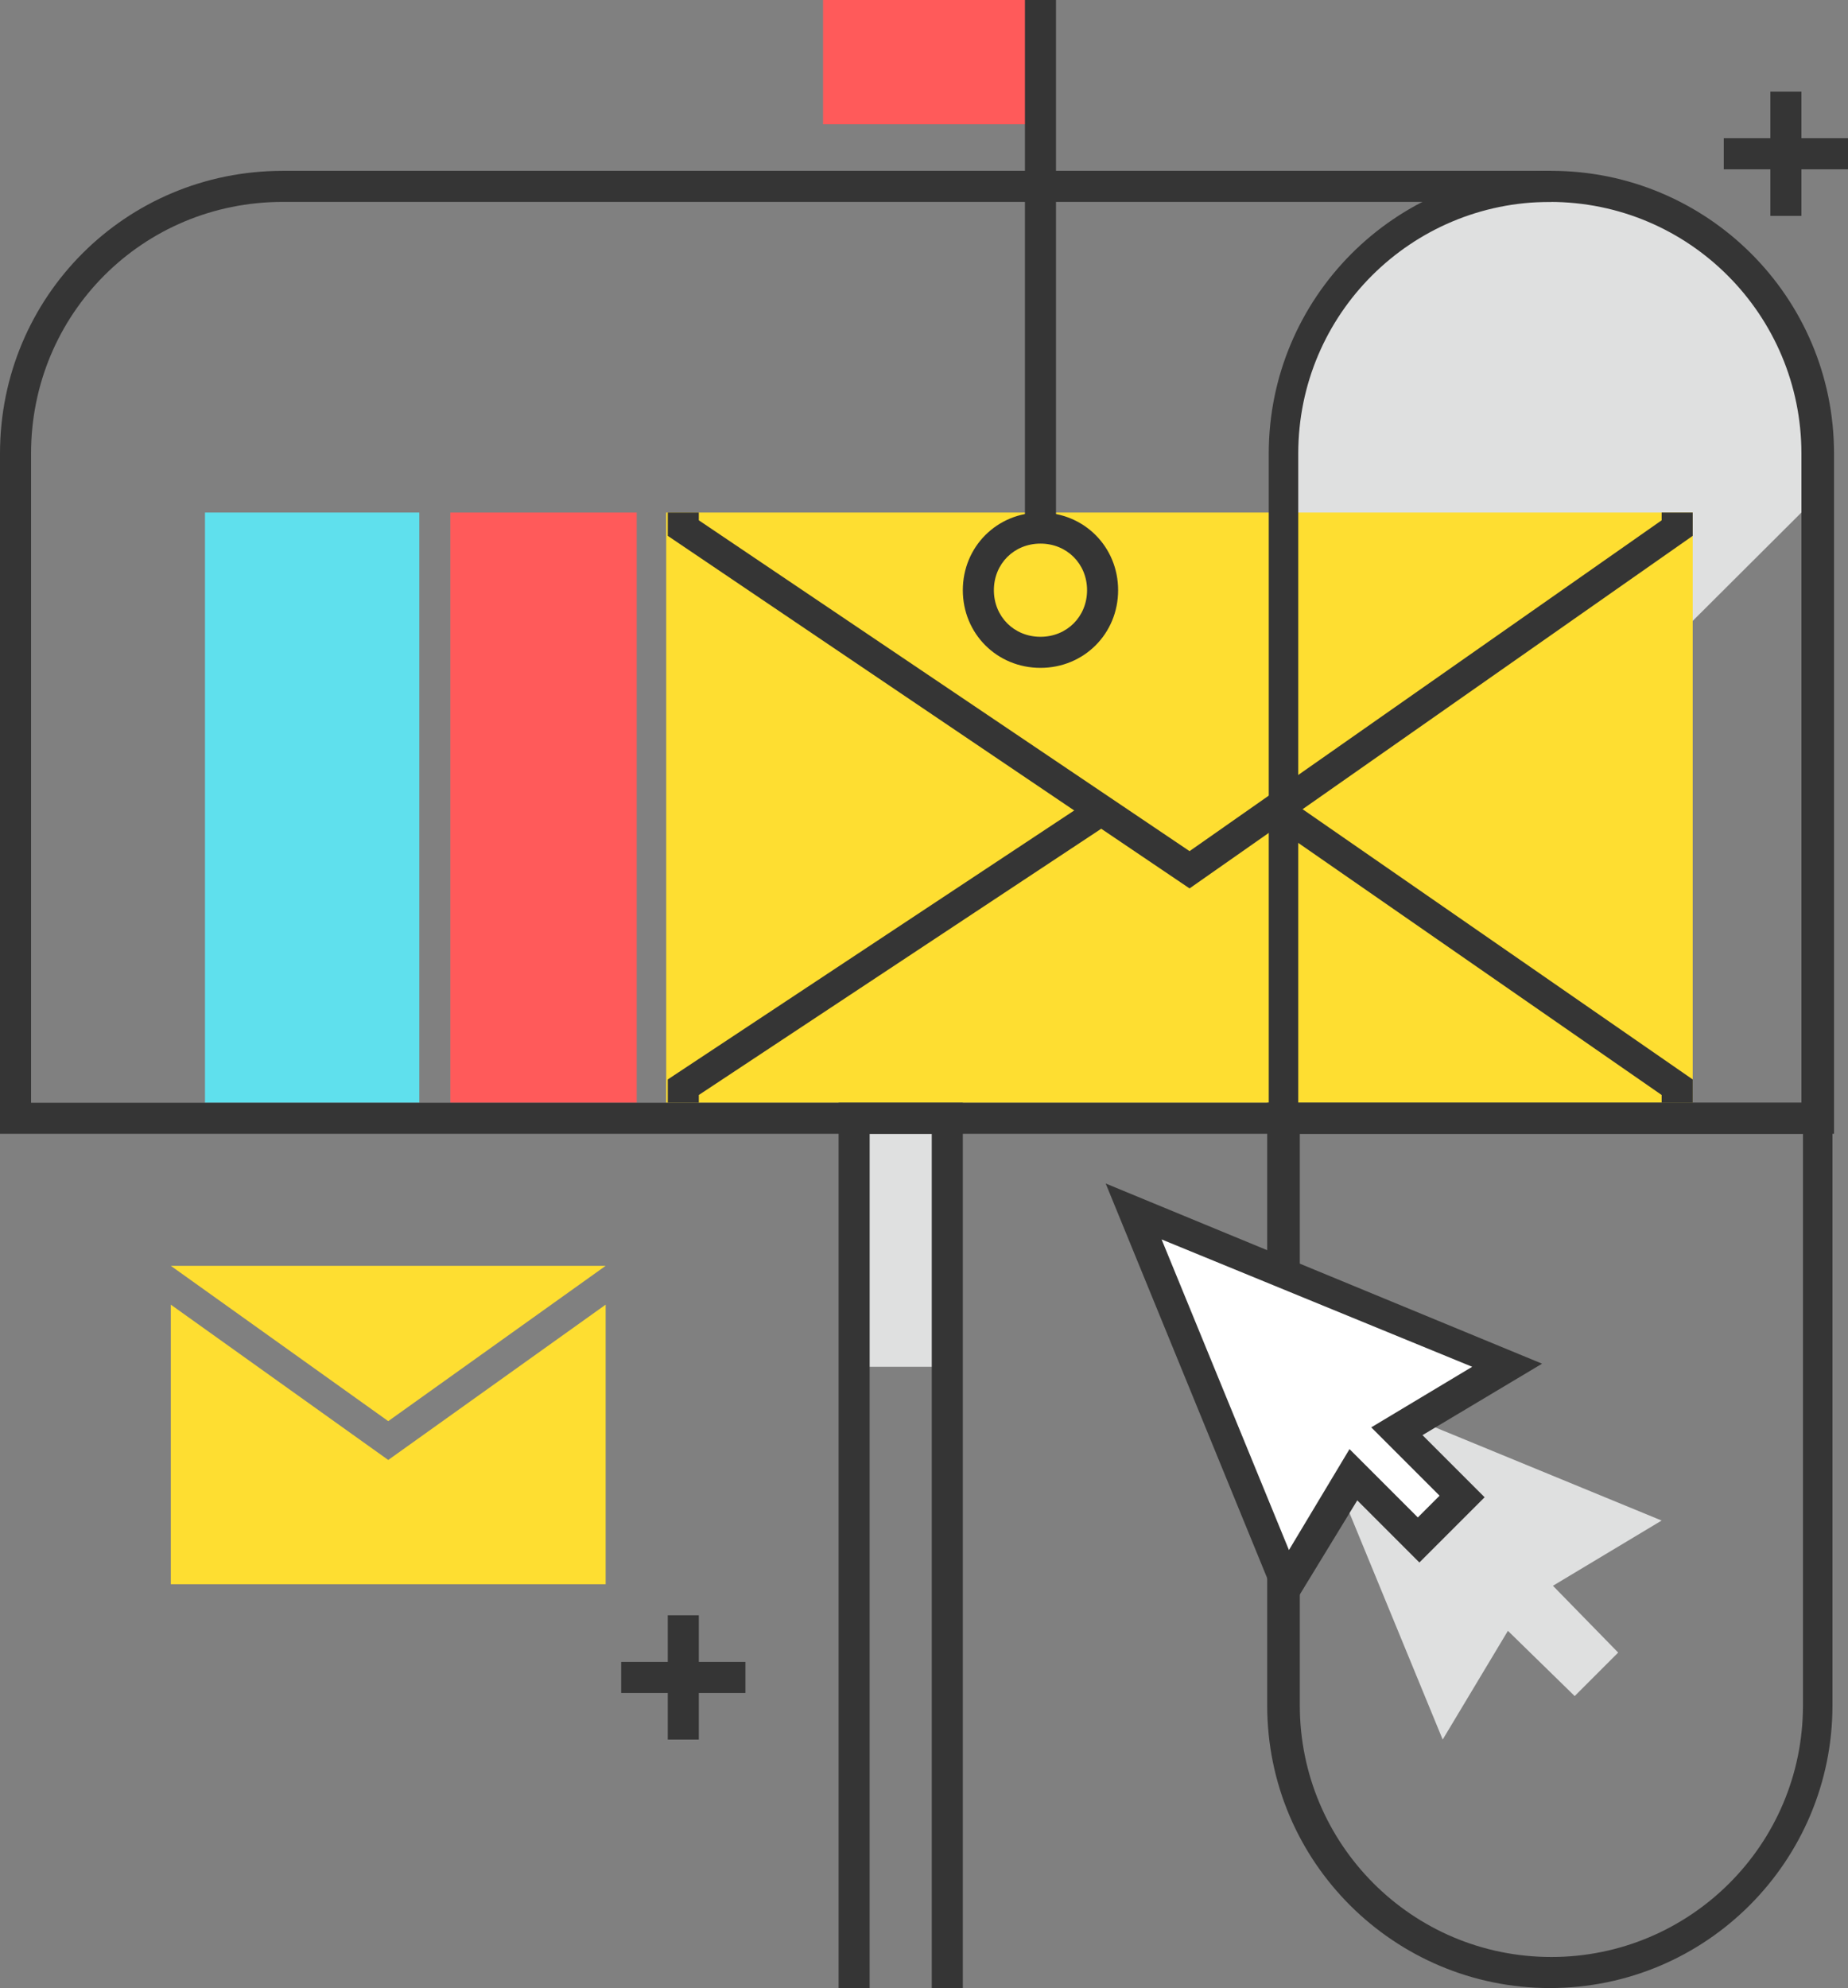 <?xml version="1.0" encoding="UTF-8"?> <svg xmlns="http://www.w3.org/2000/svg" xmlns:xlink="http://www.w3.org/1999/xlink" id="Layer_1" style="enable-background:new 0 0 119 128;" version="1.1" viewBox="0 0 119 128" xml:space="preserve"><rect x="0" y="0" width="119" height="128" fill="#808080" stroke="none"/><style type="text/css"> .st0{fill:#FEDE31;} .st1{fill:#5FE0ED;} .st2{fill:#FF5A5A;} .st3{fill:#DFE0E0;} .st4{fill:#353535;} .st5{fill:#FFFFFF;} </style><title></title><desc></desc><g id="Layer_2"><g><polygon class="st0" points="25,94 11,84 11,102 39,102 39,84 "></polygon><polygon class="st0" points="11,81.5 25,91.5 39,81.5 "></polygon></g><rect class="st1" height="38" width="13.8" x="13.2" y="33"></rect><polygon class="st2" points="29,33 29,71 41,71 41,33 32.7,33 "></polygon><path class="st3" d="M117,32v-3c0-9.5-7.7-17.2-17.2-17.2h0c-9.5,0-17.2,7.7-17.2,17.2v37.3L117,32z"></path><g><rect class="st0" height="38" width="66.1" x="42.9" y="33"></rect><polygon class="st4" points="109,71 107,71 107,70.5 82.2,53.3 83.3,51.7 109,69.5 "></polygon><polygon class="st4" points="76.6,57.2 43,34.5 43,33 45,33 45,33.5 76.6,54.8 107,33.5 107,33 109,33 109,34.5 "></polygon><polygon class="st4" points="45,71 43,71 43,69.5 69.9,51.7 71,53.3 45,70.5 "></polygon></g><rect class="st3" height="16" width="6" x="55" y="72"></rect><polygon class="st4" points="62,128 60,128 60,73 56,73 56,128 54,128 54,71 62,71 "></polygon><path class="st4" d="M99.8,128c-10,0-18.2-8.1-18.2-18.2V71H118v38.8C118,119.8,109.9,128,99.8,128z M83.7,73v36.8 c0,8.9,7.2,16.2,16.2,16.2c8.9,0,16.2-7.2,16.2-16.2c0,0,0,0,0,0V73H83.7z"></path><g><rect class="st2" height="8" width="14" x="53"></rect><rect class="st4" height="34" width="2" x="66"></rect><path class="st4" d="M67,43c-2.8,0-5-2.2-5-5s2.2-5,5-5s5,2.2,5,5C72,40.8,69.8,43,67,43z M67,35c-1.7,0-3,1.3-3,3s1.3,3,3,3 s3-1.3,3-3C70,36.3,68.7,35,67,35z"></path></g><g><polygon class="st3" points="107,97.9 91.2,91.4 90,92.1 94.2,96.4 91.4,99.2 87.1,95 86.4,96.2 92.9,112 97.1,105 101.4,109.2 104.2,106.4 100,102.1 "></polygon><g><polygon class="st5" points="97,87.9 73,78 82.9,102 87.1,95 91.4,99.2 94.2,96.4 90,92.1 "></polygon><path class="st4" d="M82.7,104.3L71.2,76.2l28.1,11.6l-7.7,4.6l4,4l-4.2,4.2l-4-4L82.7,104.3z M74.8,79.8l8.2,20l3.9-6.5l4.4,4.4 l1.4-1.4l-4.4-4.4l6.5-3.9L74.8,79.8z"></path></g></g><g><rect class="st4" height="8" width="2" x="43" y="104"></rect><rect class="st4" height="2" width="8" x="40" y="107"></rect></g><g><rect class="st4" height="8" width="2" x="114" y="5.9"></rect><rect class="st4" height="2" width="8" x="111" y="8.9"></rect></g><path class="st4" d="M82.7,73H0V29.2C0,19.1,8.1,11,18.2,11l81.7,0v2l-81.7,0C9.2,13,2,20.2,2,29.2V71h80.7V73z"></path><path class="st4" d="M118,73H81.7V29.2c0-10,8.1-18.2,18.2-18.2c10,0,18.2,8.1,18.2,18.2c0,0,0,0,0,0V73z M83.7,71H116V29.2 c0-8.9-7.2-16.2-16.2-16.2c-8.9,0-16.2,7.2-16.2,16.2c0,0,0,0,0,0V71z"></path></g></svg> 